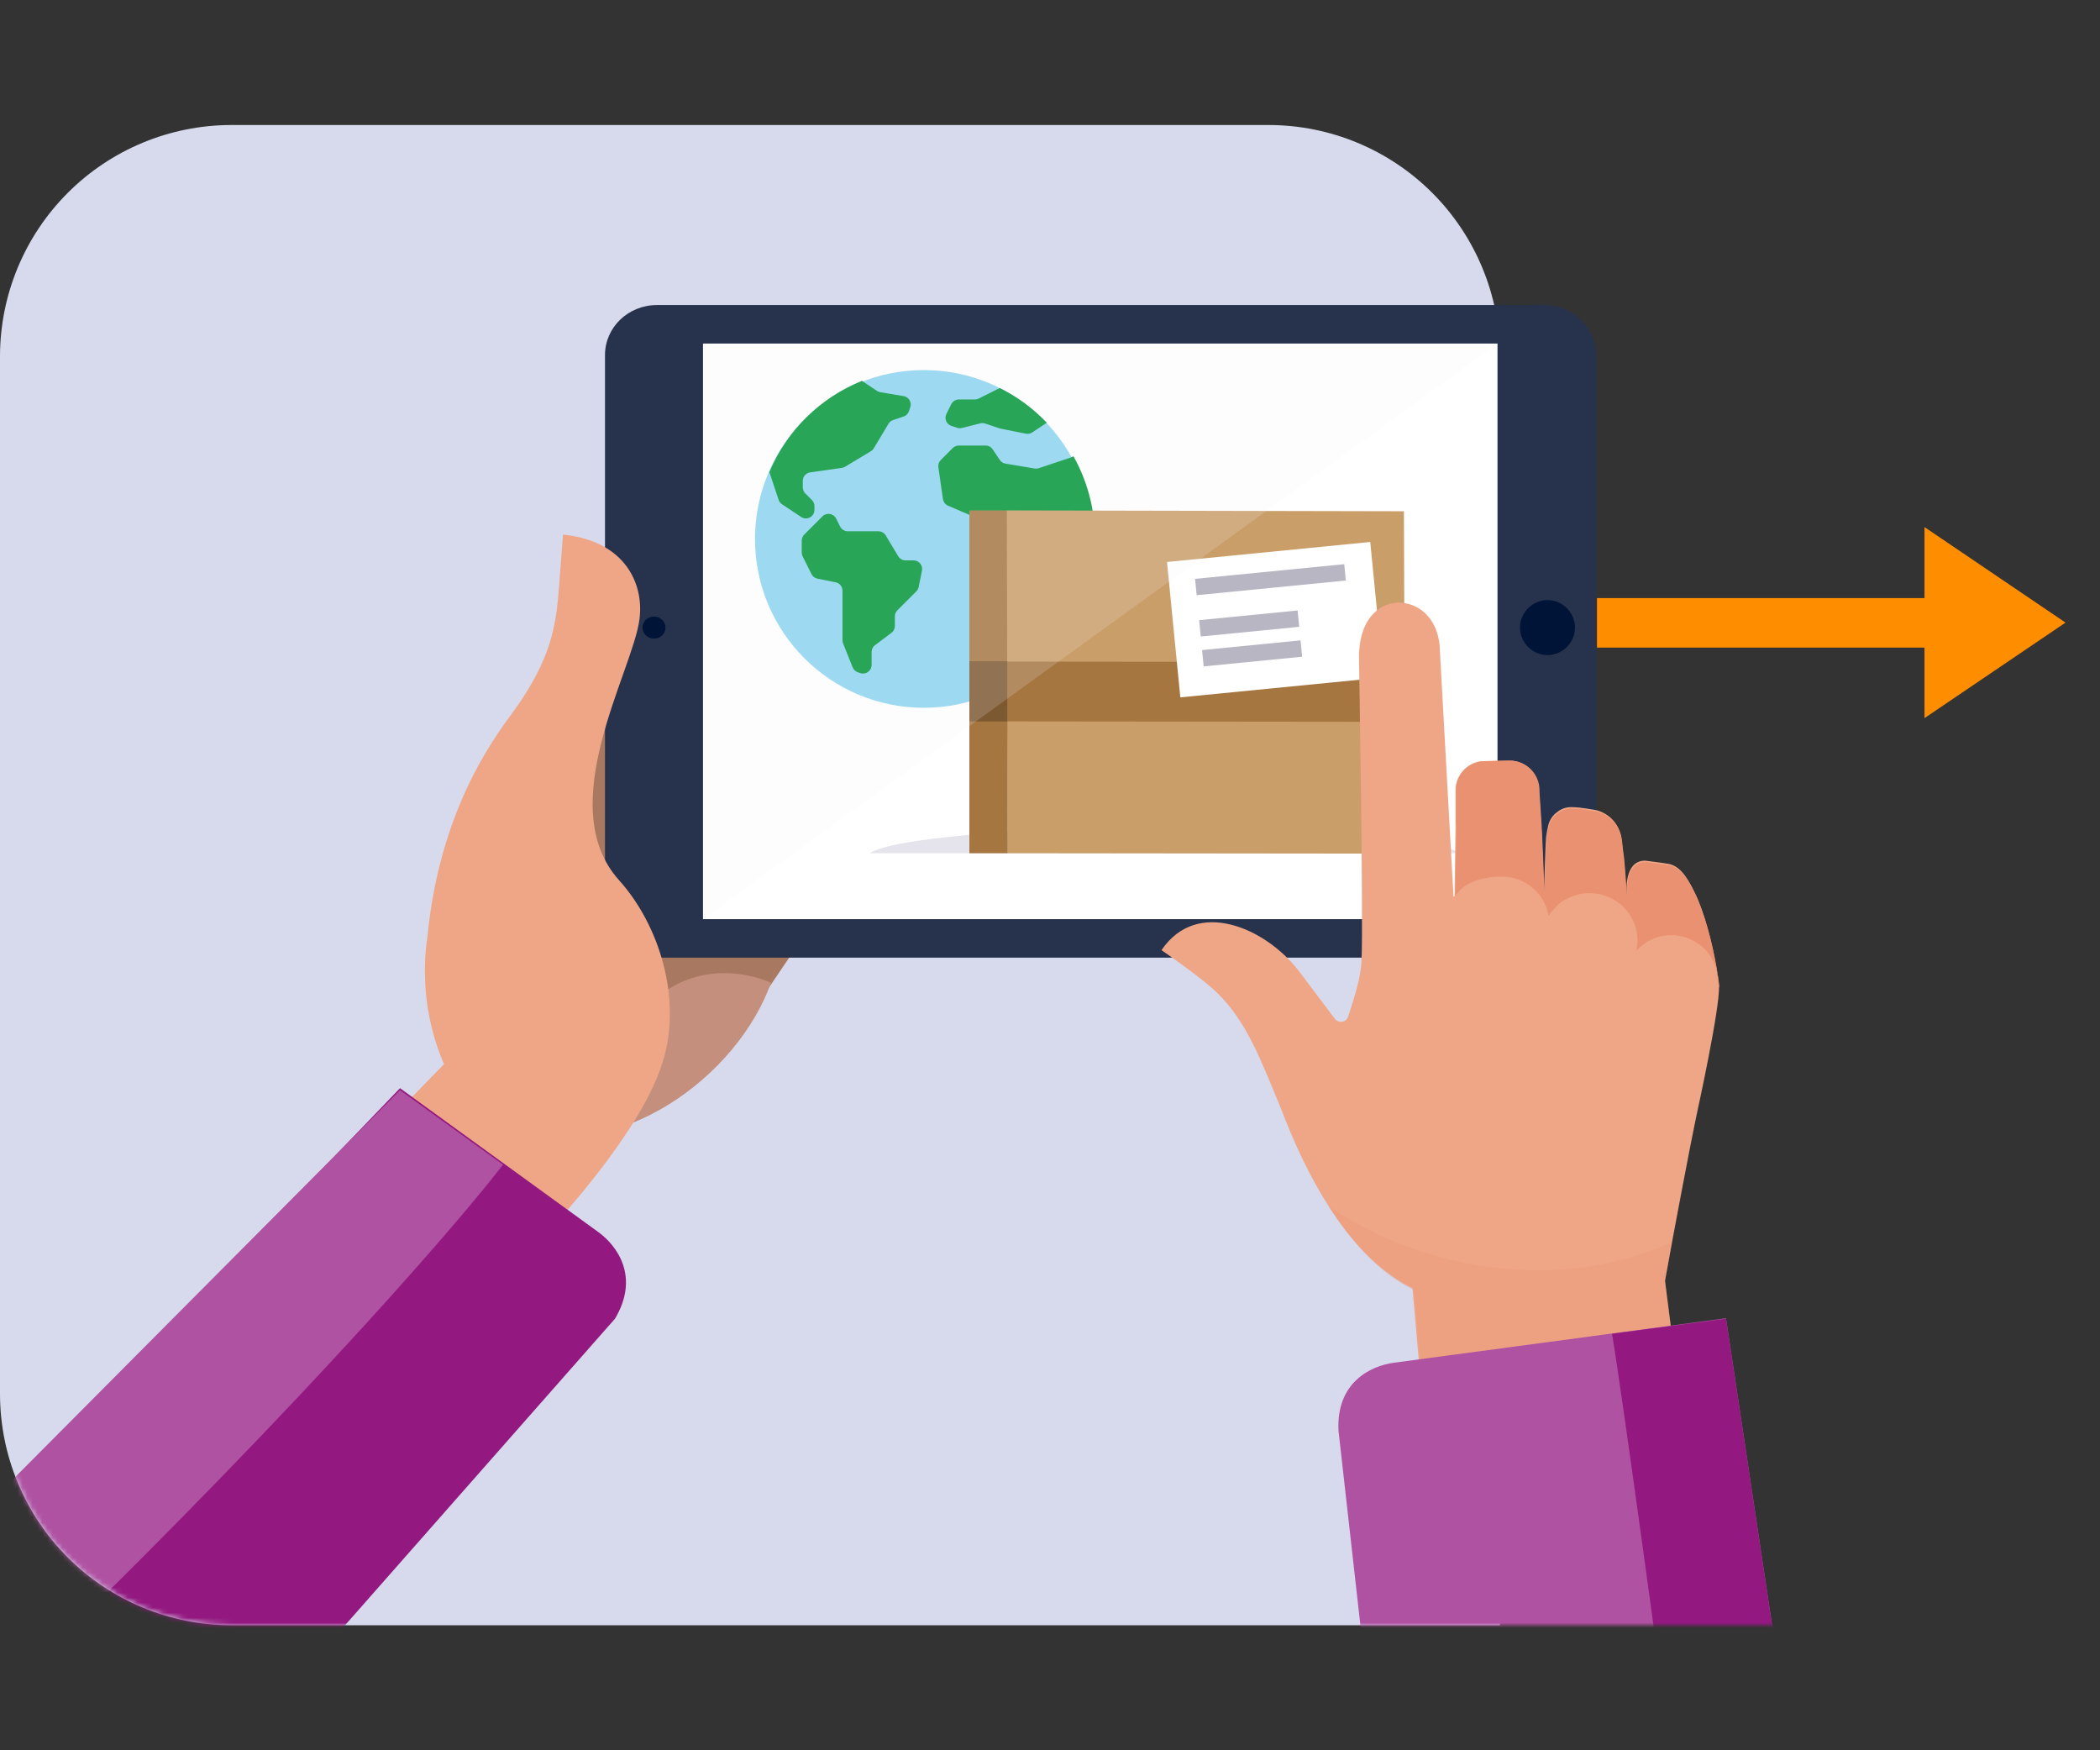 <svg width="420" height="350" viewBox="0 0 420 350" fill="none" xmlns="http://www.w3.org/2000/svg">
<rect x="0" y="0" width="420" height="350" fill="#333333" stroke="none"/>
<path d="M300 325V71.154C299.964 58.925 295.09 47.206 286.442 38.558C277.794 29.91 266.075 25.036 253.845 25H46.154C33.925 25.036 22.206 29.91 13.558 38.558C4.91 47.206 0.036 58.925 0 71.154L0 278.845C0.036 291.075 4.91 302.794 13.558 311.442C22.206 320.09 33.925 324.964 46.154 325H300Z" fill="#D6DAEC"/>
<mask id="mask0_7879_2467" style="mask-type:alpha" maskUnits="userSpaceOnUse" x="0" y="25" width="420" height="300">
<path d="M420 325V71.154C419.964 58.925 415.09 47.206 406.442 38.558C397.794 29.91 386.075 25.036 373.845 25H46.154C33.925 25.036 22.206 29.91 13.558 38.558C4.91 47.206 0.036 58.925 0 71.154L0 278.845C0.036 291.075 4.91 302.794 13.558 311.442C22.206 320.09 33.925 324.964 46.154 325H420Z" fill="white"/>
</mask>
<g mask="url(#mask0_7879_2467)">
<path d="M104.3 180.9L144.8 201.9C147.1 203.4 150.3 202.7 151.8 200.4L177.7 162.2C179.2 159.9 179.2 155.7 177.5 152.8C177.5 152.8 160.2 122.1 144.6 120.2C129 118.4 130.5 122.3 129 124.7L102.7 174C101.2 176.3 101.9 179.4 104.3 180.9Z" fill="#A87861"/>
<path d="M107.4 226.7C126.8 230.9 151.1 212.5 155.5 192C159.9 171.5 147.7 151.6 128.3 147.4" fill="#C58F7D"/>
<path d="M133.6 197.9C133.6 197.9 141.9 191.5 154.2 196.5L160.6 176.7C160.6 176.7 120 168 119.9 168.4C119.7 168.9 133.6 197.9 133.6 197.9Z" fill="#A87861"/>
<path d="M131.4 61H308.7C314.5 61 319.2 65.5 319.2 71V181.5C319.2 183.2 318.7 184.9 317.9 186.3C316.1 189.4 312.7 191.5 308.7 191.5H131.4C125.6 191.5 121 187 121 181.5V71C121 65.5 125.6 61 131.4 61Z" fill="#27324C"/>
<path d="M299.5 68.7H140.6V183.8H299.5V68.7Z" fill="white"/>
<path fill-rule="evenodd" clip-rule="evenodd" d="M218.535 107.768C218.535 126.417 203.417 141.535 184.768 141.535C166.118 141.535 151 126.417 151 107.768C151 89.118 166.118 74 184.768 74C203.417 74 218.535 89.118 218.535 107.768Z" fill="#8DD4F1"/>
<path fill-rule="evenodd" clip-rule="evenodd" d="M214.486 91.342C214.39 91.396 214.289 91.441 214.184 91.476L207.757 93.619C207.492 93.707 207.21 93.729 206.935 93.683L201.097 92.71C200.631 92.632 200.218 92.365 199.956 91.972L198.544 89.856C198.227 89.38 197.694 89.094 197.122 89.094H191.757C191.304 89.094 190.869 89.275 190.549 89.595L188.16 91.984C187.779 92.365 187.6 92.902 187.676 93.434L188.584 99.79C188.669 100.38 189.055 100.884 189.603 101.119L196.343 104.008C196.687 104.155 197.069 104.186 197.431 104.095L200.797 103.253C201.265 103.137 201.759 103.222 202.16 103.489L204.264 104.892C204.739 105.209 205.025 105.743 205.025 106.314V109.654C205.025 109.92 205.087 110.181 205.205 110.419L207.354 114.716L209.503 119.014C209.622 119.251 209.683 119.513 209.683 119.778V123.325C209.683 123.779 209.863 124.213 210.184 124.534L212.828 127.178C220.325 116.554 221.049 102.568 214.691 91.226L214.486 91.342ZM182.717 112.058H181.111C180.511 112.058 179.954 111.742 179.645 111.228L177.147 107.064C176.838 106.549 176.282 106.234 175.682 106.234H169.553C168.906 106.234 168.314 105.869 168.025 105.29L167.228 103.697C166.707 102.653 165.316 102.428 164.491 103.253L162.674 105.07L160.845 106.898C160.525 107.219 160.345 107.654 160.345 108.107V110.489C160.345 110.755 160.406 111.016 160.525 111.254L162.3 114.804C162.536 115.275 162.976 115.612 163.494 115.715L167.123 116.441C167.922 116.601 168.497 117.302 168.497 118.117V128.033C168.497 128.251 168.539 128.466 168.619 128.668L170.532 133.449C170.719 133.916 171.101 134.277 171.578 134.436L172.07 134.6C173.177 134.969 174.32 134.145 174.32 132.979V130.381C174.32 129.843 174.573 129.337 175.004 129.014L178.295 126.546C178.725 126.223 178.979 125.716 178.979 125.178V123.247C178.979 122.794 179.159 122.359 179.479 122.038L183.271 118.247C183.51 118.008 183.672 117.704 183.739 117.373L184.393 114.102C184.604 113.044 183.795 112.058 182.717 112.058ZM180.715 79.205L176.064 78.43C175.824 78.39 175.596 78.299 175.394 78.164L172.393 76.156C164.031 79.523 157.364 86.094 153.875 94.406L155.717 99.94C155.837 100.301 156.074 100.611 156.39 100.823L159.396 102.826L160.232 103.384C161.368 104.141 162.89 103.327 162.89 101.962V101.205C162.89 100.752 162.71 100.317 162.389 99.996L161.061 98.668C160.741 98.348 160.56 97.913 160.56 97.46V96.156C160.56 95.306 161.186 94.584 162.028 94.464L168.371 93.558C168.597 93.526 168.813 93.449 169.009 93.332L174.17 90.235C174.41 90.091 174.611 89.889 174.756 89.649L177.704 84.734C177.914 84.384 178.243 84.121 178.63 83.992L180.713 83.298C181.223 83.128 181.624 82.727 181.794 82.217L182.056 81.431C182.388 80.435 181.751 79.377 180.715 79.205ZM209.36 84.535L206.455 86.472C206.078 86.723 205.616 86.814 205.172 86.725L200.147 85.721C200.077 85.707 200.009 85.688 199.942 85.666L197.021 84.692C196.713 84.59 196.381 84.577 196.066 84.656L192.373 85.579C192.058 85.658 191.727 85.645 191.418 85.542L190.266 85.158C189.279 84.829 188.813 83.703 189.278 82.772L190.253 80.821C190.543 80.242 191.135 79.876 191.782 79.876H194.981C195.246 79.876 195.508 79.815 195.745 79.696L199.95 77.594C203.47 79.335 206.655 81.685 209.36 84.535Z" fill="#009537"/>
<path d="M309.5 120C312.5 120 315 122.5 315 125.5C315 128.5 312.5 131 309.5 131C306.5 131 304 128.5 304 125.5C304 122.5 306.5 120 309.5 120Z" fill="#001437"/>
<path d="M130.8 123.3C132.1 123.3 133.1 124.3 133.1 125.5C133.1 126.7 132.1 127.7 130.8 127.7C129.5 127.7 128.5 126.7 128.5 125.5C128.5 124.3 129.5 123.3 130.8 123.3Z" fill="#001437"/>
<path d="M88.8 212.8C86.4 207.2 85.1 201.2 85 195.1C84.9 192.5 85.1 189.9 85.5 187.2C87.9 162.6 98.2 148.3 102.6 142.4C110.7 131.2 111.3 124.4 111.9 116.1L112.6 106.9C125.2 108.2 128.8 116.9 127.9 123.8C126.6 134.2 110.4 161.1 123.8 176C131.9 185 136.5 199.8 132.5 212.5C127.3 229.1 104.5 251.7 104.5 251.7L58.8 243.6L88.8 212.8Z" fill="#EFA686"/>
<path d="M-14.6 316L80 217.6L119.7 246.4C123.4 249.1 128 255.3 123 263.7L41 356.8L-14.6 316Z" fill="#931980"/>
<path d="M100.6 232.9L80 218L-16 314.5L7.8 331.9C63.7 277.4 92.9 242.9 100.6 232.9Z" fill="#B052A2"/>
<path d="M291.9 170.616C287.942 167.668 263.099 165.479 232.95 165.479C202.801 165.479 178.042 167.752 174 170.616H291.9Z" fill="#E5E3EB"/>
<path fill-rule="evenodd" clip-rule="evenodd" d="M201.538 170.616L281.036 170.7L280.784 102.233L201.285 102.065V111.581L201.538 170.616Z" fill="#CA9E69"/>
<path fill-rule="evenodd" clip-rule="evenodd" d="M193.874 170.616H201.538L201.369 102.065H193.874V170.616Z" fill="#A67641"/>
<path fill-rule="evenodd" clip-rule="evenodd" d="M200.527 132.298L280.784 132.382L280.868 144.341L200.612 144.256L200.527 132.298Z" fill="#A67641"/>
<path fill-rule="evenodd" clip-rule="evenodd" d="M201.453 132.213H193.874V144.267H201.453V132.213Z" fill="#7D5931"/>
<path d="M274.049 108.379L233.401 112.381L236.066 139.452L276.714 135.45L274.049 108.379Z" fill="white"/>
<path d="M268.847 112.815L239.01 115.752L239.332 119.021L269.169 116.084L268.847 112.815Z" fill="#B8B6C3"/>
<path d="M259.524 122.074L239.828 124.013L240.15 127.282L259.845 125.343L259.524 122.074Z" fill="#B8B6C3"/>
<path d="M260.109 128.054L240.413 129.993L240.735 133.261L260.43 131.322L260.109 128.054Z" fill="#B8B6C3"/>
<path opacity="0.17" d="M299.5 68.7H140.6V183.8L299.5 68.7Z" fill="#F3F4F7"/>
<path d="M384.9 143.6L413.1 124.5L384.9 105.4V143.6Z" fill="#FF8D00"/>
<path d="M391.8 119.6H319.4V129.5H391.8V119.6Z" fill="#FF8D00"/>
<path d="M333 256.1L334.5 247.9C334.5 247.9 337.9 229.6 339.5 222.1C339.5 222.1 344 201.6 343.8 197.2C343.8 196.8 343.1 191.1 341.4 185.2C340.7 182.8 339.9 180.4 338.9 178.4C337.3 175.1 335.8 173 333.4 172.7C332.3 172.5 329 172.1 329 172.1C326.3 172.1 325.3 174.7 325.3 177.9V179.5C325.2 177.1 324.9 173 324.7 171.1C324.6 170.6 324.3 167.8 324.3 167.8C323.9 164.4 321.3 162.3 318.7 161.9C316.2 161.5 315.3 161.4 314.2 161.4C313.1 161.4 312.1 161.8 311.3 162.5C310.7 162.9 310.2 163.6 309.9 164.3C309.5 165.1 309.2 167.6 309.2 167.6C309.1 168.5 308.8 178.4 308.8 178.4C308.8 178.4 308.4 166.7 308.1 162.7C308 161.1 307.9 159.5 307.8 158.1V158C307.8 154.8 305.2 152.1 301.9 152.1L296.9 152.2C293.7 152.2 291.1 154.8 291.1 158V165.1C291.1 165.2 291.1 165.2 291.1 165.3L290.9 179.2C290.8 179.2 290.8 179.3 290.7 179.3L288 130.5C288 124.4 284.4 120.5 279.6 120.5C276.9 120.5 271.8 122.7 271.8 131.5C271.8 131.8 272.7 184.6 272.3 192.1C272.2 195.5 270.8 199.6 269.7 203.1C269.1 205 267.3 204.2 267.1 203.9C263.9 199.7 260.5 195.1 259.8 194.2C253.1 185.5 239.4 179.5 232.3 190C232.3 190 240.5 195.6 243.6 198.7C249.3 204.4 251.9 211.3 256 221.2C257.5 224.8 266.1 249.7 282.5 257.6L290.5 349.1C290.8 354 345 352.6 344.6 347.8L333 256.1Z" fill="#EFA686"/>
<g style="mix-blend-mode:multiply" opacity="0.3">
<path d="M334.4 248.4C326.3 252 317.3 254 307.7 254C292.5 254 277.7 249.3 265.8 241.3C270 248 275.7 254.6 282.8 258L290.8 349.5C291.1 354.4 345.3 353 344.9 348.2L333 256.2L334.4 248.4Z" fill="#EA9573"/>
</g>
<path d="M357.9 348.1L345.2 263.6L278.8 272.5C274.2 273.1 267.2 276.4 267.7 286.1L276.2 361.6L357.9 348.1Z" fill="#B052A2"/>
<path d="M322.4 266.7L345.2 263.7L357.9 348.2L334.3 351.4C332.9 341.2 324.5 279.1 322.4 266.7Z" fill="#931980"/>
<path d="M291.3 165.1C291.3 165.2 291.3 165.2 291.3 165.3L291.1 176.8C291.1 177.5 291.1 178.5 291.1 179.2C292.7 176.3 296.8 175.3 300.4 175.3C305.1 175.3 309 178.7 309.7 183.2C311.4 180.4 314.4 178.6 317.9 178.6C323.2 178.6 327.5 182.8 327.5 188.1C327.5 188.8 327.4 189.4 327.3 190.1C329 188.2 331.5 187 334.2 187C339.4 187 343.6 191.1 343.6 196.3C343.6 196.7 343.7 197.1 343.9 197.6V197.5C343.9 197.1 343.2 191.4 341.5 185.5C340.8 183.1 340 180.7 339 178.7C337.4 175.4 335.9 173.3 333.5 173C332.4 172.8 329.1 172.4 329.1 172.4C326.4 172.4 325.4 175 325.4 178.2V179.8C325.3 177.4 325 173.3 324.8 171.4C324.7 170.9 324.4 168.1 324.4 168.1C324 164.7 321.4 162.6 318.8 162.2C316.3 161.8 315.4 161.7 314.3 161.7C313.2 161.7 312.2 162.1 311.4 162.8C310.8 163.2 310.3 163.9 310 164.6C309.6 165.4 309.3 167.9 309.3 167.9C309.2 168.8 308.9 178.7 308.9 178.7C308.9 178.7 308.5 167 308.2 163C308.1 161.4 308 159.8 307.9 158.4V158C307.9 154.8 305.3 152.1 302 152.1L297 152.2C293.8 152.2 291.2 154.8 291.2 158V165.1H291.3Z" fill="#E99170"/>
</g>
</svg>
